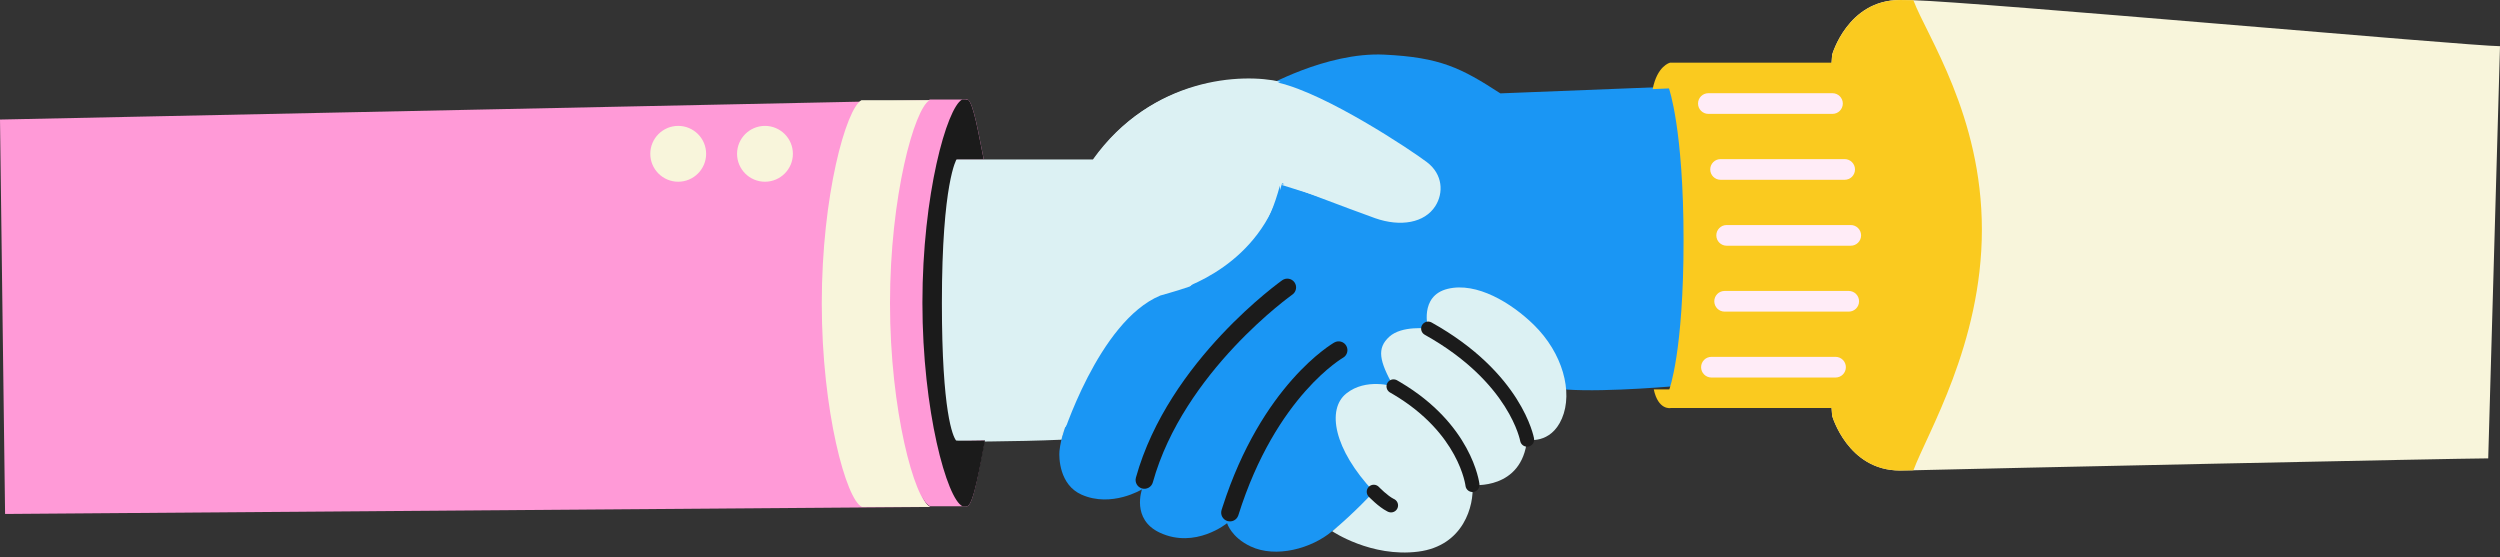 <svg width="480" height="107" viewBox="0 0 480 107" fill="none" xmlns="http://www.w3.org/2000/svg">
<rect x="0" y="0" width="480" height="107" fill="#333333" stroke="none"/>
<g clip-path="url(#clip0_1372_16561)">
<path d="M242.509 16.911C242.509 16.911 254.558 9.97 265.743 10.488C276.537 10.999 280.555 13.052 288.067 17.927L321.664 16.605C321.664 16.605 326.705 43.805 322.647 74.047C322.647 74.047 308.745 75.335 300.827 74.797L284.215 70.101C284.215 70.101 272.903 85.292 264.362 94.83C260.582 99.055 256.976 100.981 255.76 101.997C251.841 105.311 244.966 107.211 240.104 104.906C236.371 103.139 235.601 100.449 235.601 100.449C235.601 100.449 229.503 105.451 222.689 102.276C217.176 99.712 219.261 93.953 219.261 93.953C219.261 93.953 213.429 97.533 207.651 94.97C203.4 93.076 203.313 87.902 203.413 86.647C204.33 76.697 220.968 45.658 220.968 45.658L242.482 16.944L242.509 16.924V16.911Z" fill="#1A96F4"/>
<path d="M209.829 30.62H182.636C182.636 30.62 176.831 56.897 182.503 84.814C182.503 84.814 195.429 84.814 203.818 84.422C203.818 84.422 206.282 74.153 212.267 66.342C218.258 58.524 220.789 57.202 224.249 56.292C227.703 55.382 241.997 50.72 246.155 35.19C246.155 35.19 259.154 40.158 264.023 41.892C268.905 43.612 273.527 42.802 275.593 39.554C277.174 37.063 277.061 33.483 273.966 31.132C270.751 28.701 254.677 18.04 245.557 15.908C238.231 14.194 220.995 14.998 209.836 30.62H209.829Z" fill="#DCF1F3"/>
<path d="M245.856 15.701C238.523 13.988 221.294 14.791 210.135 30.414L245.856 15.701Z" fill="#DCF1F3"/>
<path d="M245.976 35.475C245.976 35.475 256.63 38.763 261.512 40.497C266.38 42.217 271.023 41.407 273.069 38.159C274.65 35.668 274.55 32.088 271.442 29.737" fill="#DCF1F3"/>
<path d="M255.767 101.984C255.767 101.984 263.24 107.059 272.28 105.916C281.074 104.8 283.046 96.983 282.714 93.117C282.714 93.117 292.186 94.153 293.202 84.416C293.202 84.416 297.732 85.412 299.891 80.344C302.063 75.269 300.03 67.77 294.478 62.35C290.167 58.139 283.518 54.101 277.965 55.456C272.419 56.811 274.199 63.101 274.199 63.101C274.199 63.101 269.178 62.43 266.74 64.655C264.296 66.887 264.84 69.318 267.55 74.193C267.55 74.193 262.276 72.506 258.49 75.548C254.704 78.59 256.059 86.236 263.764 94.419C263.764 94.419 260.031 98.477 255.787 101.997L255.774 101.984H255.767Z" fill="#DCF1F3"/>
<path d="M204.204 82.37C205.286 77.621 209.132 65.439 221.493 55.057C224.223 52.766 241.586 51.158 245.744 35.636" fill="#DCF1F3"/>
<path d="M203.818 84.415C203.818 84.415 203.904 83.671 204.203 82.369L203.818 84.415Z" fill="#1A96F4"/>
<path d="M245.976 48.946L213.15 87.457L203.818 84.415C203.818 84.415 210.865 61.712 222.775 56.744C232.95 53.848 241.585 51.165 245.743 35.635L245.982 48.946H245.976Z" fill="#1A96F4"/>
<path d="M221.344 92.612C221.094 93.509 220.165 94.034 219.268 93.785C218.37 93.535 217.845 92.606 218.095 91.708L221.344 92.612ZM246.192 53.806C246.953 53.269 248.006 53.45 248.543 54.211C249.08 54.972 248.898 56.024 248.137 56.561C248.137 56.561 248.137 56.562 248.136 56.562C248.135 56.563 248.132 56.565 248.128 56.568C248.119 56.574 248.106 56.583 248.088 56.596C248.051 56.623 247.995 56.663 247.921 56.718C247.771 56.828 247.548 56.994 247.259 57.214C246.681 57.655 245.843 58.313 244.815 59.173C242.759 60.894 239.951 63.416 236.956 66.61C230.947 73.02 224.286 82.029 221.344 92.612L218.095 91.708C221.243 80.385 228.305 70.906 234.496 64.304C237.601 60.992 240.513 58.377 242.651 56.587C243.72 55.692 244.598 55.002 245.212 54.533C245.519 54.299 245.76 54.12 245.926 53.998C246.009 53.937 246.074 53.89 246.119 53.858C246.141 53.842 246.159 53.829 246.171 53.821C246.177 53.816 246.182 53.813 246.186 53.811C246.187 53.809 246.189 53.808 246.19 53.807C246.191 53.807 246.191 53.806 246.192 53.806C246.193 53.806 246.212 53.834 246.968 54.904L246.192 53.806Z" fill="#1B1B1B"/>
<path d="M256.191 65.758C257.001 65.299 258.03 65.584 258.489 66.394C258.948 67.204 258.664 68.232 257.855 68.691L257.856 68.691C257.857 68.69 257.857 68.69 257.857 68.69L257.857 68.691C257.854 68.692 257.849 68.695 257.84 68.7C257.823 68.71 257.793 68.728 257.751 68.754C257.668 68.805 257.537 68.888 257.363 69.003C257.016 69.234 256.497 69.598 255.844 70.111C254.539 71.138 252.699 72.759 250.625 75.104C246.482 79.789 241.387 87.382 237.762 98.928L237.733 99.011C237.423 99.847 236.508 100.302 235.647 100.032C234.759 99.753 234.265 98.807 234.544 97.918L234.722 97.358C238.485 85.648 243.727 77.813 248.099 72.87C250.318 70.361 252.308 68.601 253.76 67.46C254.485 66.889 255.077 66.473 255.495 66.195C255.704 66.056 255.87 65.952 255.987 65.879C256.046 65.843 256.093 65.815 256.127 65.795C256.144 65.785 256.158 65.777 256.169 65.771C256.174 65.768 256.179 65.765 256.182 65.763C256.184 65.762 256.186 65.761 256.188 65.76C256.188 65.76 256.189 65.759 256.189 65.759C256.19 65.758 256.191 65.758 256.958 67.112L256.191 65.758Z" fill="#1B1B1B"/>
<path d="M273.028 62.437C273.391 61.786 274.212 61.552 274.863 61.915C283.518 66.742 288.432 72.23 291.186 76.568C292.56 78.733 293.39 80.603 293.88 81.948C294.125 82.62 294.286 83.162 294.386 83.544C294.436 83.734 294.471 83.885 294.494 83.993C294.506 84.047 294.515 84.09 294.521 84.121C294.524 84.137 294.526 84.15 294.528 84.16C294.529 84.165 294.53 84.17 294.53 84.173C294.531 84.175 294.531 84.177 294.531 84.178C294.531 84.179 294.532 84.18 294.532 84.18C294.532 84.181 294.518 84.184 293.203 84.415L294.532 84.182C294.661 84.916 294.17 85.616 293.436 85.744C292.703 85.873 292.005 85.385 291.874 84.653C291.874 84.651 291.873 84.647 291.872 84.64C291.869 84.626 291.864 84.601 291.856 84.565C291.841 84.494 291.815 84.38 291.775 84.228C291.694 83.922 291.559 83.462 291.344 82.872C290.915 81.693 290.167 80.001 288.906 78.015C286.39 74.05 281.805 68.877 273.549 64.272C272.898 63.909 272.665 63.087 273.028 62.437Z" fill="#1B1B1B"/>
<path d="M281.374 93.273C281.374 93.271 281.373 93.268 281.372 93.262C281.371 93.249 281.368 93.226 281.363 93.193C281.353 93.128 281.336 93.024 281.309 92.884C281.255 92.605 281.161 92.183 281.006 91.647C280.695 90.574 280.14 89.043 279.168 87.269C277.29 83.841 273.836 79.469 267.511 75.72L266.889 75.359L266.773 75.285C266.216 74.888 266.038 74.126 266.384 73.519C266.73 72.911 267.476 72.675 268.101 72.951L268.225 73.013L268.889 73.4C275.657 77.411 279.44 82.148 281.535 85.972C282.614 87.94 283.24 89.658 283.598 90.897C283.778 91.517 283.89 92.018 283.958 92.371C283.993 92.548 284.016 92.689 284.031 92.788C284.039 92.838 284.044 92.878 284.048 92.908C284.05 92.922 284.052 92.935 284.053 92.944C284.053 92.949 284.054 92.953 284.055 92.956C284.055 92.958 284.055 92.959 284.055 92.961C284.055 92.961 284.055 92.963 284.055 92.963C284.052 92.964 283.987 92.972 282.714 93.117L284.055 92.964C284.139 93.705 283.607 94.374 282.866 94.457C282.127 94.541 281.46 94.011 281.374 93.273ZM281.373 93.27L281.374 93.271C281.374 93.272 281.374 93.272 281.374 93.273C281.374 93.272 281.373 93.271 281.373 93.27Z" fill="#1B1B1B"/>
<path d="M263.764 94.419C263.764 94.419 265.611 96.352 267.079 97.036L263.764 94.419Z" fill="#1A96F4"/>
<path d="M262.831 93.443C263.37 92.928 264.224 92.948 264.739 93.486C264.739 93.487 264.74 93.487 264.741 93.488C264.744 93.491 264.748 93.495 264.754 93.501C264.765 93.513 264.783 93.532 264.807 93.556C264.856 93.605 264.927 93.677 265.019 93.767C265.203 93.947 265.462 94.193 265.763 94.459C266.355 94.981 267.013 95.49 267.544 95.762L267.648 95.812L267.77 95.877C268.358 96.227 268.597 96.973 268.302 97.606C268.006 98.239 267.282 98.536 266.636 98.311L266.508 98.259L266.335 98.175C265.469 97.735 264.595 97.027 263.978 96.483C263.634 96.18 263.34 95.9 263.131 95.696C263.027 95.594 262.943 95.51 262.884 95.45C262.855 95.42 262.832 95.397 262.815 95.38C262.807 95.372 262.801 95.365 262.796 95.36C262.794 95.358 262.792 95.355 262.791 95.354C262.79 95.353 262.789 95.353 262.789 95.352L262.788 95.352V95.351C262.788 95.351 262.788 95.351 263.764 94.419L262.788 95.351C262.273 94.812 262.293 93.957 262.831 93.443Z" fill="#1B1B1B"/>
<path d="M137.675 86.9V30.547H169.784C168.495 36.612 167.658 46.761 167.658 58.258C167.658 69.756 168.455 79.42 169.691 85.525L137.675 86.886V86.9Z" fill="#1A96F4"/>
<path d="M178.577 97.328L0.976 98.681L0 22.952L178.49 19.242C175.555 20.843 173.243 37.701 173.243 58.265C173.243 78.829 175.601 96.013 178.577 97.334V97.328Z" fill="#FF9AD7"/>
<path d="M185.632 97.221C185.579 97.221 185.539 97.222 185.493 97.208H178.591C175.609 95.893 170.88 78.909 170.88 58.139C170.88 37.369 175.569 20.724 178.505 19.116H185.34C185.44 19.076 185.539 19.056 185.639 19.056C185.699 19.056 185.752 19.07 185.811 19.116C186.947 19.734 188.003 26.423 188.874 30.554H182.211C182.211 30.554 178.684 34.951 178.684 58.205C178.684 81.46 182.211 84.714 182.211 84.714L188.322 84.588L189.026 84.575C189.013 84.615 189.013 84.661 189 84.708C188.083 89.444 186.947 96.889 185.712 97.208C185.685 97.208 185.652 97.221 185.626 97.221H185.632Z" fill="#FF9AD7"/>
<path d="M185.711 97.201H184.808C181.826 95.886 177.103 78.902 177.103 58.132C177.103 37.362 181.786 20.716 184.722 19.109H185.804C186.94 19.727 187.996 26.416 188.866 30.547H183.679C183.679 30.547 180.843 34.944 180.843 58.198C180.843 79.174 182.955 83.811 183.566 84.574C183.639 84.667 188.561 84.574 188.561 84.574L189.119 84.561C188.202 89.297 186.947 96.869 185.718 97.188L185.711 97.201Z" fill="#1B1B1B"/>
<path d="M178.585 97.327H165.486C162.504 96.012 157.781 79.022 157.781 58.258C157.781 37.495 162.464 20.843 165.4 19.235H178.498C175.562 20.836 170.88 37.694 170.88 58.258C170.88 78.822 175.609 96.005 178.585 97.327Z" fill="#F8F5DB"/>
<path d="M141.515 29.532C141.515 32.494 143.919 34.892 146.875 34.892C149.831 34.892 152.236 32.487 152.236 29.532C152.236 26.576 149.831 24.171 146.875 24.171C143.919 24.171 141.515 26.576 141.515 29.532Z" fill="#F8F5DB"/>
<path d="M124.856 29.531C124.856 32.493 127.261 34.891 130.216 34.891C133.172 34.891 135.577 32.486 135.577 29.531C135.577 26.575 133.172 24.17 130.216 24.17C127.261 24.17 124.856 26.575 124.856 29.531Z" fill="#F8F5DB"/>
<path d="M361.356 14.406V74.757H326.969C328.344 68.261 329.241 57.388 329.241 45.08C329.241 32.772 328.384 22.417 327.062 15.874L361.356 14.413V14.4V14.406Z" fill="#FFECF7"/>
<path d="M364.779 0C365.543 0 366.406 0.013 367.363 0.04C379.02 0.339 474.434 8.867 480 8.867L477.738 88.007C472.172 88.007 379.04 89.988 367.376 90.294C366.413 90.327 365.536 90.334 364.779 90.334C354.749 90.334 351.767 79.812 351.767 79.812L349.402 46.416H349.223L349.309 45.167L349.223 43.918H349.402L351.767 10.521C351.767 10.521 354.736 0 364.779 0Z" fill="#F8F5DB"/>
<path d="M364.779 0C365.543 0 366.406 0.013 367.363 0.04C369.98 6.961 380.521 22.178 380.521 44.097C380.521 66.016 369.987 83.253 367.376 90.3C366.413 90.334 365.536 90.34 364.779 90.34C354.749 90.34 351.767 79.819 351.767 79.819L349.402 46.422H349.223L349.309 45.173L349.223 43.925H349.402L351.767 10.528C351.767 10.528 354.736 0.007 364.779 0.007V0Z" fill="#FACA1F"/>
<path d="M320.633 12.029H357.59C360.333 13.244 362.518 25.938 362.518 45.08C362.518 64.223 360.386 76.856 357.676 78.338H320.785C320.699 78.371 318.374 78.763 317.524 74.764H320.506C320.506 74.764 323.243 67.604 323.243 46.17C323.243 24.735 320.44 16.977 320.44 16.977L317.312 17.11C318.182 12.653 320.599 12.036 320.646 12.042L320.633 12.029Z" fill="#FACA1F"/>
<path d="M328.597 68.514C327.494 68.514 326.611 69.404 326.611 70.5C326.611 71.596 327.501 72.486 328.597 72.486H352.422C353.525 72.486 354.408 71.596 354.408 70.5C354.408 69.404 353.518 68.514 352.422 68.514H328.597Z" fill="#FFECF7"/>
<path d="M331.13 55.861C330.027 55.861 329.144 56.751 329.144 57.847C329.144 58.943 330.034 59.833 331.13 59.833H354.955C356.058 59.833 356.941 58.943 356.941 57.847C356.941 56.751 356.051 55.861 354.955 55.861H331.13Z" fill="#FFECF7"/>
<path d="M331.519 43.207C330.416 43.207 329.533 44.097 329.533 45.193C329.533 46.289 330.423 47.179 331.519 47.179H355.344C356.447 47.179 357.33 46.289 357.33 45.193C357.33 44.097 356.44 43.207 355.344 43.207H331.519Z" fill="#FFECF7"/>
<path d="M330.35 30.548C329.247 30.548 328.364 31.438 328.364 32.534C328.364 33.63 329.254 34.52 330.35 34.52H354.175C355.278 34.52 356.161 33.63 356.161 32.534C356.161 31.438 355.271 30.548 354.175 30.548H330.35Z" fill="#FFECF7"/>
<path d="M328.008 17.894C326.906 17.894 326.022 18.784 326.022 19.88C326.022 20.976 326.913 21.866 328.008 21.866H351.834C352.937 21.866 353.82 20.976 353.82 19.88C353.82 18.784 352.93 17.894 351.834 17.894H328.008Z" fill="#FFECF7"/>
</g>
<defs>
<clipPath id="clip0_1372_16561">
<rect width="480" height="106.084" fill="white"/>
</clipPath>
</defs>
</svg>
